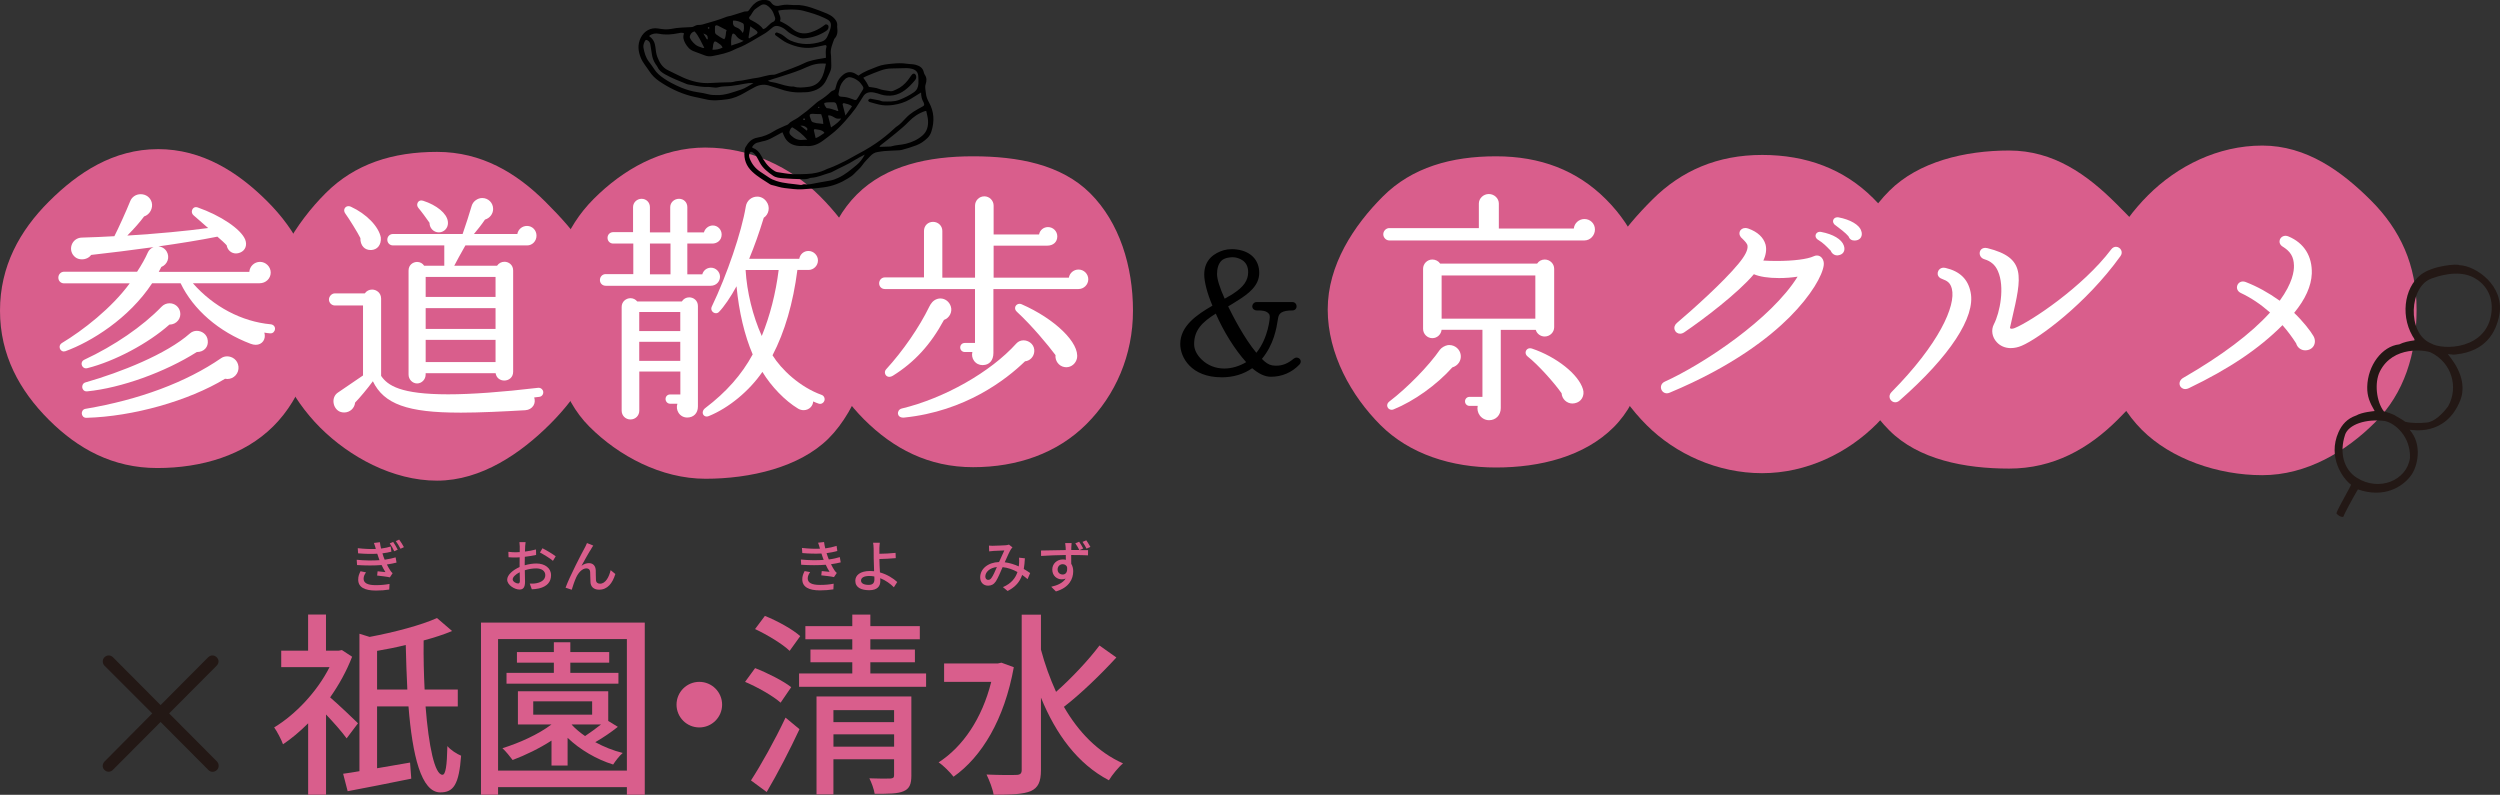 <?xml version="1.0" encoding="UTF-8"?>
<svg id="_レイヤー_2" data-name="レイヤー 2" xmlns="http://www.w3.org/2000/svg" viewBox="0 0 713.05 226.69">
  <rect x="0" y="0" width="713.05" height="226.69" fill="#333333" stroke="none"/>
  <defs>
    <style>
      .cls-1 {
        fill: #d95e8c;
      }

      .cls-1, .cls-2, .cls-3, .cls-4, .cls-5 {
        stroke-width: 0px;
      }

      .cls-2, .cls-4 {
        fill: #231815;
      }

      .cls-4 {
        fill-rule: evenodd;
      }

      .cls-5 {
        fill: #fff;
      }
    </style>
  </defs>
  <g id="_レイヤー_1-2" data-name="レイヤー 1">
    <g>
      <path class="cls-1" d="M45.03,42.53c12.68,0,22.88,6.58,31.19,14.88,8.31,8.31,13.85,18.51,13.85,31.19s-3.78,24.65-12.09,32.95c-8.31,8.31-20.45,11.94-33.13,11.94s-22.63-5.47-30.94-13.78C5.61,111.42,0,101.28,0,88.61s5.62-22.8,13.93-31.1c8.31-8.31,18.43-14.97,31.1-14.97Z"/>
      <path class="cls-1" d="M124.66,43.32c12.68,0,22.67,6,30.98,14.31s16.94,18.3,16.94,30.98-7.33,23.98-15.64,32.29c-8.31,8.31-19.61,16.19-32.29,16.19s-25.03-6.84-33.34-15.14c-8.31-8.31-14.83-20.66-14.83-33.34s8.12-25.25,16.43-33.55c8.31-8.31,19.07-11.74,31.75-11.74Z"/>
      <path class="cls-1" d="M201.25,42.09c12.68,0,24.33,5.58,32.63,13.88,8.31,8.31,15.96,19.96,15.96,32.63s-5.16,28.11-13.47,36.41c-8.31,8.31-22.45,11.54-35.13,11.54s-24.81-6.53-33.11-14.84c-8.31-8.31-10.98-20.44-10.98-33.11s3.9-23.58,12.21-31.89c8.31-8.31,19.21-14.63,31.89-14.63Z"/>
      <path class="cls-1" d="M426.66,44.58c12.68,0,23.11,3.97,31.41,12.28,8.31,8.31,12.68,18.74,12.68,31.41s-2.2,25.28-10.5,33.58c-8.31,8.31-20.91,11.49-33.58,11.49s-24.65-3.82-32.95-12.12c-8.31-8.31-15.03-20.28-15.03-32.95s7.43-23.94,15.74-32.24c8.31-8.31,19.57-11.45,32.24-11.45Z"/>
      <path class="cls-1" d="M502.58,44.19c12.68,0,23.41,4.05,31.72,12.36,8.31,8.31,14.48,19.05,14.48,31.72s-5.23,24.36-13.53,32.67c-8.31,8.31-20,14.02-32.67,14.02s-24.65-5.43-32.95-13.73c-8.31-8.31-15-20.28-15-32.95s8.32-23.02,16.63-31.33c8.31-8.31,18.65-12.76,31.33-12.76Z"/>
      <path class="cls-1" d="M621.31,88.63c0,12.68-8.94,22.72-17.25,31.02-8.31,8.31-18.35,14-31.02,14s-25.84-2.57-34.15-10.88c-8.31-8.31-14.16-21.47-14.16-34.15s5.82-25.88,14.13-34.18c8.31-8.31,21.51-11.51,34.18-11.51s22.23,6.85,30.54,15.15c8.31,8.31,17.73,17.87,17.73,30.54Z"/>
      <path class="cls-1" d="M645.23,41.52c12.68,0,22.75,7.39,31.06,15.7,8.31,8.31,12.97,18.38,12.97,31.06s-3.53,23.88-11.84,32.19-19.52,15.06-32.19,15.06-26.02-4.62-34.32-12.93c-8.31-8.31-13.19-21.65-13.19-34.32s6.63-24.27,14.94-32.58c8.31-8.31,19.9-14.18,32.58-14.18Z"/>
      <path class="cls-1" d="M277.53,44.58c12.68,0,25.15,2.27,33.45,10.58,8.31,8.31,12.17,20.78,12.17,33.45s-4.96,24.05-13.27,32.35c-8.31,8.31-19.68,12.29-32.35,12.29s-22.74-5.29-31.05-13.59c-8.31-8.31-13.32-18.37-13.32-31.05s2.92-24.83,11.23-33.14c8.31-8.31,20.46-10.89,33.14-10.89Z"/>
      <g>
        <path class="cls-5" d="M24.59,119.17c-.8,0-1.21-.62-1.26-1.2-.04-.58.28-1.25,1.09-1.37,15.34-2.59,28.71-7.59,38.67-14.45.49-.34,1.08-.51,1.69-.51,1.45,0,3.02.99,3.24,2.9.09.94-.2,1.83-.82,2.51-.61.67-1.46,1.05-2.35,1.05-.22,0-.44-.02-.66-.07-10.4,6.31-26.27,10.78-39.53,11.14,0,0-.07,0-.07,0ZM24.72,111.63c-.77,0-1.18-.55-1.26-1.1-.08-.56.18-1.26.94-1.47,10-2.86,23.07-8.03,29.77-13.96.55-.48,1.23-.74,1.97-.74,1.39,0,2.96.97,3.12,2.77.1.89-.14,1.69-.68,2.29-.56.63-1.42.98-2.36.98h-.08c-9.06,5.75-21.61,10.26-31.25,11.22-.05,0-.11,0-.16,0ZM24.55,105.07c-.6,0-1.12-.43-1.25-1.05-.13-.6.16-1.16.73-1.41,8.6-4.01,16.64-9.53,22.04-15.12.61-.64,1.42-.99,2.29-.99,1.48,0,2.72,1.01,3.01,2.44.19.87-.02,1.78-.58,2.48-.59.74-1.48,1.16-2.43,1.16h-.04c-6.03,5.37-15.64,10.48-23.42,12.43-.12.03-.24.05-.36.05ZM18.24,100.26c-.55,0-1.03-.38-1.19-.94-.16-.57.06-1.14.57-1.46,6.02-3.62,14.22-9.98,19.37-17.04h-18.72c-.93,0-1.63-.7-1.63-1.63s.71-1.69,1.63-1.69h20.83c1.33-2.04,2.3-3.77,3.05-5.46.31-.73.92-1.28,1.65-1.56-6.31.88-12.58,1.64-17.81,2.23-.55.78-1.54,1.26-2.63,1.26-.72,0-1.39-.21-1.89-.61-1.06-.83-1.47-2.18-1.05-3.45.42-1.26,1.54-2.1,2.87-2.14,2.58-.07,7.14-.26,9.33-.4,1.19-2.32,3.43-7.29,4.5-9.95.48-1.25,1.64-2.03,3.01-2.03,1.5,0,2.73.91,3.14,2.32.45,1.66-.56,3.52-2.18,4.03-1.14,1.56-2.75,3.39-4.78,5.45,8.62-.53,16.76-1.3,23.05-2.15-.71-.64-1.77-1.57-2.73-2.39-.55-.48-1.06-.92-1.45-1.26-.43-.37-.59-.96-.38-1.51.18-.5.6-.81,1.1-.81.14,0,.29.03.44.08,6.62,2.32,12.33,6.17,13.58,9.15.64,1.6.06,3.13-1.4,3.73-.4.17-.81.26-1.21.26-1.34,0-2.43-.95-2.66-2.32-.42-.51-1.82-1.77-2.65-2.47-5.02,1-10.9,1.94-16.81,2.78.99.08,1.85.61,2.35,1.46.47.8.56,1.71.26,2.56-.3.84-.95,1.51-1.79,1.84-.12.22-.23.44-.34.66-.13.26-.26.51-.4.75h25.84c.1-1.59,1.43-2.86,3.05-2.86s3.05,1.37,3.05,3.05-1.37,3.05-3.19,3.05h-19.01c5.87,6.69,13.94,10.95,22.22,11.71.76.08,1.28.68,1.2,1.38-.08.7-.6,1.2-1.24,1.2-.05,0-.09,0-.14,0-.71-.05-1.03-.11-1.56-.2l-.1-.02c.26.89.15,1.76-.31,2.43-.46.67-1.24,1.06-2.14,1.06-.46,0-.95-.1-1.45-.29-9.07-3.42-16.34-9.71-19.98-17.26h-8.13c-6.63,10.08-17.45,16.73-24.72,19.37-.15.05-.29.07-.44.07Z"/>
        <path class="cls-5" d="M131.1,117.69c-14.83,0-21.6-2.43-24.75-8.95-1.51,2.06-3.81,4.81-5.07,6.09-.15,1.61-1.48,2.82-3.13,2.82-.39,0-.77-.07-1.14-.2-1.01-.4-1.75-1.43-1.88-2.64-.13-1.16.33-2.21,1.22-2.82l7.19-4.9v-19.96h-8.03c-.92,0-1.69-.78-1.69-1.69s.79-1.76,1.69-1.76h8.53c.49-.69,1.24-1.09,2.08-1.09,1.27,0,2.58.96,2.58,2.58v22.04c1.87,2.74,5.51,5.26,19.12,5.26,6.63,0,15.27-.63,25.67-1.86.05,0,.11,0,.16,0,.67,0,1.21.48,1.29,1.14.04.35-.05.69-.26.96-.21.27-.52.45-.87.48l-1.45.17c.27.81.2,1.65-.22,2.33-.47.76-1.3,1.24-2.29,1.31-6.03.35-12.98.7-18.75.7ZM118.97,109.37c-1.32,0-2.44-1.15-2.44-2.51v-29.71c0-1.58,1.26-2.44,2.44-2.44.83,0,1.55.39,2.01,1.08h5.74v-5.79h-14.62c-.93,0-1.63-.7-1.63-1.63s.7-1.63,1.63-1.63h19.85c1-2.94,1.83-5.44,2.6-8.08.36-1.22,1.67-2.18,2.98-2.18,1.75,0,3.12,1.37,3.12,3.12,0,1.4-.95,2.63-2.32,3.03-.94,1.4-2.2,2.98-3.16,4.12h12.38c.23-1.33,1.38-2.31,2.76-2.31,1.52,0,2.71,1.22,2.71,2.78s-1.21,2.78-2.65,2.78h-17.63c-1.2,2.07-2.65,4.78-3.18,5.79h12.21c.49-.72,1.25-1.13,2.11-1.13,1.2,0,2.48.87,2.48,2.48v28.9c0,1.64-1.27,2.5-2.53,2.5-1.09,0-2.25-.65-2.47-2.09h-19.96v.41c0,1.36-1.12,2.51-2.44,2.51ZM141.34,103.27v-6.33h-19.93v6.33h19.93ZM141.34,93.82v-5.93h-19.93v5.93h19.93ZM141.34,84.7v-5.72h-19.93v5.72h19.93ZM105.68,71.31c-.8,0-1.5-.28-2.01-.81-.6-.62-.92-1.57-.88-2.6-.76-1.54-3.19-5.47-4.31-7.01-.34-.46-.41-1-.18-1.44.21-.4.61-.65,1.09-.65.22,0,.46.05.69.16,4.43,2.03,7.94,5.64,8.54,8.78.09,1.06-.17,1.98-.72,2.63-.48.56-1.16.88-1.97.94-.09,0-.17,0-.25,0ZM125.16,66.28c-.72,0-1.4-.29-1.9-.82-.5-.52-.76-1.2-.75-1.91-.81-1.18-2.38-3.32-3.15-4.21-.37-.41-.48-.99-.26-1.47.19-.44.59-.7,1.07-.7.16,0,.33.03.49.08,3.93,1.26,6.77,3.63,7.07,5.87.23,1.43-.58,2.72-1.91,3.07-.22.06-.44.08-.66.08Z"/>
        <path class="cls-5" d="M179.82,119.64c-1.41,0-2.51-1.1-2.51-2.51v-29.58c0-1.56,1.28-2.5,2.52-2.5.76,0,1.45.34,1.93.94h12.71c.47-.75,1.23-1.18,2.11-1.18,1.2,0,2.48.87,2.48,2.47v28.69c0,1.87-1.23,3.12-3.05,3.12-1.02,0-1.92-.49-2.47-1.34-.5-.78-.62-1.73-.33-2.6h-2.09c-.71,0-1.29-.61-1.29-1.35s.56-1.29,1.29-1.29h2.93v-6.54h-11.71v11.16c0,1.41-1.1,2.51-2.51,2.51ZM194.03,102.93v-5.45h-11.71v5.45h11.71ZM194.03,94.43v-5.45h-11.71v5.45h11.71ZM201.58,118.81c-.51,0-.95-.3-1.1-.76-.15-.45-.04-1.12.7-1.68,5.96-4.52,10.38-9.52,13.5-15.29-2.32-5.41-3.91-12.12-4.61-19.43-1.61,2.99-3.63,5.95-5.03,7.34-.23.23-.52.35-.84.35-.45,0-.89-.25-1.14-.65-.23-.37-.25-.82-.05-1.23,4.35-9.04,8.52-21.33,9.71-28.57.25-1.63,1.62-2.81,3.25-2.81,1.04,0,1.96.49,2.61,1.37.56.73.79,1.67.62,2.57-.15.87-.64,1.61-1.36,2.09-1.36,4.44-2.58,7.86-4.16,11.71h14.29c.22-1.31,1.29-2.24,2.62-2.24,1.47,0,2.71,1.24,2.71,2.71s-1.22,2.71-2.71,2.71h-3.16c-1.21,9.44-3.59,17.63-7.09,24.34,2.5,4.03,7.78,9.07,14.05,11.31.64.24.98,1.03.73,1.68-.19.51-.69.87-1.21.87-.14,0-.27-.02-.4-.07-.53-.17-1.06-.4-1.57-.63-.05.64-.3,1.22-.73,1.66-.51.53-1.24.83-2,.83-.54,0-1.09-.15-1.58-.44-3.7-2.22-7.66-6.31-10.18-10.48-3.77,5.48-9.6,10.29-15.28,12.6-.21.09-.41.13-.61.13ZM212.66,77.01c.37,6.28,2.04,13.09,4.61,18.82,2.35-5.78,3.97-12.1,4.82-18.82h-9.42ZM172.74,81.5c-.93,0-1.63-.7-1.63-1.63s.71-1.69,1.63-1.69h7.89v-8.71h-5.72c-.93,0-1.63-.7-1.63-1.63s.7-1.63,1.63-1.63h5.65v-7.14c0-1.31,1.1-2.37,2.44-2.37s2.37,1.04,2.37,2.37v7.21h5.79v-7.21c0-1.31,1.13-2.37,2.51-2.37s2.37,1.04,2.37,2.37v7.21h4.74c.29-1.12,1.37-1.97,2.54-1.97,1.38,0,2.51,1.16,2.51,2.58,0,1.69-1.33,2.58-2.65,2.58h-7.14v8.78h4.27c.29-1.11,1.3-1.9,2.47-1.9,1.4,0,2.58,1.18,2.58,2.58,0,1.25-.95,2.58-2.71,2.58h-29.92ZM191.24,78.25v-8.78h-5.86v8.78h5.86Z"/>
        <path class="cls-5" d="M257.61,119.11c-1,0-1.43-.59-1.5-1.1-.07-.56.27-1.27,1.04-1.48,12.23-2.94,25.38-10.4,32.74-18.57.53-.58,1.26-.89,2.05-.89.87,0,1.74.39,2.33,1.03.55.61.81,1.41.72,2.26-.14,1.44-1.27,2.58-2.63,2.69-5.42,5.25-17.06,14.27-34.47,16.05-.1.01-.2.02-.29.02ZM253.65,107.49c-.52,0-.95-.28-1.15-.75-.21-.47-.12-1.01.21-1.37,4.83-5.27,9.45-11.97,12.34-17.9.41-.82,1.04-1.82,2.29-2.21.29-.09.58-.13.88-.13,1.36,0,2.56.93,2.98,2.3.49,1.55-.4,3.28-1.96,3.82-3.77,7.01-8.4,12.07-14.58,15.92-.35.21-.69.32-1.01.32ZM304.15,104.75c-.21,0-.42-.02-.62-.07-1.55-.28-2.65-1.8-2.48-3.4-2.13-2.86-6.78-8.45-11.01-12.35-.47-.41-.64-.96-.45-1.47.18-.48.66-.81,1.2-.81.19,0,.37.04.55.11,9.58,4.18,16.68,11.11,15.83,15.45-.32,1.47-1.59,2.53-3.02,2.53ZM280.25,104.14c-.98,0-1.87-.45-2.43-1.23-.53-.73-.7-1.63-.48-2.51h-2.18c-.72,0-1.29-.57-1.29-1.29s.56-1.29,1.29-1.29h2.93v-15.38h-25.71c-.93,0-1.63-.7-1.63-1.63s.71-1.69,1.63-1.69h11.16v-13.26c0-1.47,1.11-2.58,2.58-2.58s2.65,1.13,2.65,2.58v13.33h9.33v-20.54c0-1.46,1.19-2.65,2.65-2.65s2.65,1.19,2.65,2.65v8.23h12.96c.22-1.23,1.27-2.11,2.55-2.11,1.46,0,2.65,1.19,2.65,2.65,0,1.61-1.15,2.65-2.92,2.65h-15.24v9.12h21.46c.23-1.33,1.38-2.31,2.76-2.31,1.53,0,2.78,1.25,2.78,2.78s-1.27,2.78-2.78,2.78h-24.28v18.23c0,2.14-1.17,3.46-3.05,3.46Z"/>
        <path class="cls-3" d="M348.4,107.61c-8.64,0-11.77-5.67-11.77-9.48,0-5.16,4.71-8.36,9.18-10.95-1.47-3.45-2.34-6.76-2.34-8.89,0-4.34,3.02-6.16,5.55-6.92.7-.2,1.51-.31,2.36-.31.48,0,.96.03,1.39.1,4,.52,6.39,3.02,6.39,6.67s-3.06,5.99-6.37,8.02c-.93.6-1.68,1.07-2.5,1.54,1.33,2.74,4.59,9.08,8.05,13.23,3.48-4.31,3.83-10.04,3.83-10.09,0-.54-.09-.88-.3-1.08-.72-.84-1.92-.91-3.1-.91h-.33c-.69,0-1.21-.45-1.27-1.1,0-.71.56-1.29,1.22-1.29h10.25c.65,0,1.17.54,1.17,1.22s-.5,1.17-1.17,1.17c-3.09,0-3.87.85-4.09,2.13l-.07.42c-.4,2.51-1.14,7.16-4.56,11.27,1.02,1.07,2,1.7,2.93,1.85.41.06.8.09,1.18.09,1.75,0,3.31-.63,4.93-1.98.25-.21.55-.33.86-.33.47,0,.91.27,1.09.68.19.42.08.9-.29,1.31-2.18,2.28-5,3.48-8.15,3.48-1.65,0-3.43-.82-5.32-2.44-2.45,1.72-5.4,2.6-8.76,2.6ZM346.78,89.44c-3.82,2.38-6.19,4.68-6.19,8.69,0,1.55.73,3.05,2.18,4.45,1.72,1.65,3.94,2.53,6.41,2.53h0c2.09,0,4.3-.64,6.25-1.82-3.18-3.51-6.47-8.77-8.66-13.84ZM351.55,73.37c-.51,0-2.25.07-3.21,1.03-.81.85-1.22,2.13-1.22,3.79,0,1.4.79,3.94,2.18,7,.34-.21.7-.41,1.04-.6.48-.26.93-.51,1.36-.81,3.01-1.95,4.3-3.79,4.3-6.16,0-3.39-2.76-3.99-3.67-4.19-.18-.04-.47-.07-.79-.07Z"/>
        <path class="cls-5" d="M424.72,119.85c-1.05,0-2.02-.5-2.66-1.36-.58-.79-.79-1.79-.59-2.72h-2.33c-.72,0-1.29-.57-1.29-1.29s.56-1.29,1.29-1.29h3.68v-19.12h-11.65c-.16,1.35-1.28,2.38-2.63,2.38-1.46,0-2.65-1.19-2.65-2.65v-17.13c0-1.46,1.19-2.65,2.65-2.65.89,0,1.75.45,2.22,1.16h27.66c.48-.73,1.27-1.16,2.15-1.16,1.5,0,2.71,1.19,2.71,2.65v16.66c0,1.46-1.22,2.65-2.71,2.65-1.19,0-2.25-.81-2.54-1.9h-9.98v22.31c0,2.01-1.4,3.46-3.33,3.46ZM437.91,90.89v-12.32h-26.73v12.32h26.73ZM396.92,116.88c-.55,0-1.04-.34-1.21-.86-.18-.54.02-1.1.54-1.49,5.18-3.95,11.25-10.17,14.44-14.78.49-.63,1.39-1.15,2.24-1.31.15-.02.29-.03.42-.03,1.67,0,3.08,1.23,3.28,2.85.21,1.59-.8,3.07-2.4,3.53-4.47,5-10.89,9.59-16.76,11.98-.18.07-.36.11-.54.11ZM448.49,115.09c-1.63,0-3-1.31-3.09-2.92-2.14-3.05-6.73-8.18-9.72-10.52-.49-.39-.67-.96-.48-1.5.18-.51.65-.83,1.2-.83.16,0,.32.03.49.08,7.06,2.37,13.34,7.37,14.61,11.62.27.88.17,1.82-.27,2.57-.43.74-1.14,1.23-2.05,1.42-.22.05-.45.08-.68.08ZM396.23,68.58c-.9,0-1.69-.82-1.69-1.76s.79-1.76,1.69-1.76h25.57v-7.01c0-1.47,1.3-2.71,2.85-2.71s2.85,1.24,2.85,2.71v7.14h21.38c.16-1.54,1.46-2.72,3.04-2.72,1.67,0,2.99,1.31,2.99,2.99s-1.34,3.12-2.99,3.12h-55.69Z"/>
        <path class="cls-5" d="M475.41,112.18c-.79,0-1.46-.56-1.64-1.35-.18-.82.23-1.59,1.04-1.97,10.92-4.94,30.37-17.81,37.9-29.95-1.63.26-3.5.4-5.3.4-3.01,0-5.55-.39-7.17-1.1-4.44,5.29-14.29,12.8-19.87,16.58-.39.26-.78.39-1.17.39-.7,0-1.31-.42-1.54-1.08-.26-.71-.01-1.45.64-2,4.48-3.79,13.21-11.61,17.52-16.84,1.91-2.29,2.76-3.98,2.61-5.15-.06-.62-.74-1.29-1.28-1.84l-.16-.16c-.71-.54-1.02-1.32-.79-2.02.22-.65.85-1.06,1.6-1.06.29,0,.59.06.89.17,2.61.94,4.3,2.51,4.88,4.55.35,1.39.13,2.93-.63,4.57,1.18.07,2.48.11,3.77.11,4.82,0,8.78-.5,10.59-1.34.31-.15.62-.22.92-.22.52,0,1,.22,1.36.63.47.53.69,1.32.59,2.11-.35,2.89-3.51,8.6-9.78,14.87-5.69,5.69-16.25,14.05-34.2,21.53-.27.11-.53.17-.79.17ZM523.98,72.84c-.79,0-1.55-.56-1.81-1.33-.08-.05-.22-.2-.37-.36-.77-.8-1.82-1.9-3.21-2.73-.71-.41-.85-1.01-.73-1.44.14-.52.63-.87,1.22-.87.11,0,.23.01.34.04,3.43.65,5.85,2.09,6.47,3.87.26.7.24,1.37-.06,1.88-.28.48-.79.79-1.46.9-.11.03-.25.05-.38.05ZM528.95,68.61c-.85,0-1.43-.41-1.75-1.24-.78-.94-2.64-2.35-3.67-3.11-.68-.44-.79-1.05-.67-1.47.15-.5.62-.82,1.21-.82.09,0,.19,0,.29.02,3.37.62,5.98,2.15,6.48,3.81.27.64.25,1.33-.04,1.86-.27.49-.77.81-1.41.91-.16.02-.3.03-.44.03Z"/>
        <path class="cls-5" d="M540.56,114.75c-.64,0-1.25-.42-1.51-1.03-.27-.64-.1-1.35.44-1.89,13.56-13.69,18.42-24.66,17.22-29.46-.44-1.7-1.21-2.23-2.87-2.85-1.02-.36-1.27-1.19-1.16-1.79.12-.66.7-1.38,1.7-1.38.17,0,.35.02.53.07,4.08.95,6.42,3.22,7.15,6.95,1.46,7.02-5.92,18.27-20.26,30.85-.38.34-.8.52-1.24.52ZM573.54,99.29c-1.59,0-3.01-.59-4-1.67-1.36-1.43-1.7-3.49-.85-5.12,1.75-3.36,3.16-10.7,1.15-15.19-.72-1.69-2-2.82-3.82-3.36-1.08-.31-1.46-1.22-1.36-1.95.11-.79.74-1.3,1.6-1.3.19,0,.4.03.61.08,11.01,2.77,9.82,7.92,6.95,20.36l-.54,2.38c.06.14.22.25.5.25s.62-.11.87-.21c4.54-1.83,19.39-11.68,27.52-22.44.35-.47.83-.73,1.34-.73.61,0,1.2.37,1.48.93.28.56.21,1.19-.19,1.73-9.87,13.73-23.43,23.57-28.16,25.56-1.05.45-2.09.67-3.09.67Z"/>
        <path class="cls-5" d="M623.27,110.97c-.75,0-1.38-.47-1.57-1.17-.2-.77.19-1.56.99-2.02,11.01-6.36,19.35-12.63,24.77-18.65-2.72-2.39-5.44-4.2-8.3-5.55-.84-.38-1.27-1.14-1.1-1.95.17-.79.85-1.35,1.66-1.35.24,0,.5.05.75.14,3.37,1.31,6.47,3.02,9.75,5.35,3.66-5.03,4.12-8.45,4.06-10.05-.06-2.46-.98-4-3.17-5.35-.89-.53-1.05-1.32-.89-1.89.2-.73.88-1.23,1.66-1.23.28,0,.56.06.85.19,4.43,1.86,6.79,5.62,6.64,10.59-.14,3.54-1.83,7.31-5.03,11.2,2.46,2.35,4.65,5.13,5.48,6.58.54.91.58,1.95.11,2.8-.47.83-1.37,1.31-2.45,1.31-1.2,0-2.26-.82-2.57-1.98-1.09-1.72-2.47-3.58-3.9-5.2-6.68,6.71-15.17,12.43-26.7,17.97-.35.17-.7.26-1.04.26Z"/>
      </g>
    </g>
    <g>
      <g>
        <path class="cls-2" d="M48.24,203.48l13.63,13.69c.64.7.7,1.74,0,2.44-.7.7-1.8.7-2.44,0l-13.63-13.69-13.63,13.69c-.64.64-1.68.7-2.38,0-.7-.7-.64-1.68,0-2.38l13.63-13.75-13.63-13.63c-.64-.64-.64-1.74,0-2.38.7-.7,1.74-.7,2.44,0l13.57,13.63,13.57-13.63c.7-.7,1.74-.7,2.44,0,.75.75.64,1.74,0,2.38l-13.57,13.63Z"/>
        <path class="cls-1" d="M98.87,210.61c-1.23-1.74-3.7-4.54-5.88-6.83v22.9h-5.1v-20.38c-2.35,2.35-4.76,4.37-7.17,5.99-.45-1.34-1.79-3.81-2.52-4.82,6.05-3.64,12.26-10.19,15.79-17.19h-13.78v-4.7h7.67v-10.3h5.1v10.3h3.64l.9-.17,2.91,1.9c-1.57,4.09-3.75,8.01-6.27,11.59,2.46,2.13,6.78,6.22,7.95,7.39l-3.25,4.31ZM121.38,201.49c.9,11.48,2.63,19.49,4.82,19.49.9,0,1.29-2.58,1.4-8.18,1.01,1.18,2.69,2.24,3.92,2.74-.62,8.29-2.18,10.47-5.94,10.47-5.43,0-7.95-10.47-9.07-24.53h-8.96v17.64l9.41-1.62.34,4.59c-6.33,1.29-13.05,2.63-18.14,3.58l-1.29-4.98c1.4-.17,2.97-.45,4.65-.73v-39.2l2.91.9c7.11-1.34,14.73-3.36,19.21-5.38l4.31,3.7c-2.41,1.01-5.15,1.9-8.12,2.69-.06,4.93.06,9.63.28,14h9.46v4.82h-9.18ZM116.18,196.67c-.22-4.09-.34-8.34-.45-12.71-2.69.67-5.49,1.23-8.18,1.68v11.03h8.62Z"/>
        <path class="cls-1" d="M183.9,177.57v49.11h-5.1v-2.18h-36.74v2.18h-4.87v-49.11h46.7ZM178.8,219.8v-37.52h-36.74v37.52h36.74ZM176.22,207.31c-2.02,1.62-4.37,3.19-6.44,4.37,2.46,1.34,5.15,2.41,7.84,3.08-.9.73-2.13,2.35-2.74,3.3-4.7-1.46-9.52-4.26-12.99-7.62v7.9h-4.59v-7.11c-3.47,2.24-7.39,4.14-11.09,5.54-.62-.84-2.02-2.58-2.91-3.36,4.98-1.57,10.19-3.92,14-6.78h-9.58v-9.46h25.76v8.46l2.74,1.68ZM176.39,194.99h-31.92v-3.08h13.5v-2.91h-10.53v-3.02h10.53v-2.8h4.7v2.8h11.09v3.02h-11.09v2.91h13.72v3.08ZM152.09,203.84h16.8v-3.81h-16.8v3.81ZM163.06,206.69c1.01,1.12,2.35,2.24,3.81,3.25,1.51-1.01,3.14-2.18,4.54-3.3h-8.34v.06Z"/>
        <path class="cls-1" d="M205.96,200.98c0,3.58-2.91,6.5-6.5,6.5s-6.5-2.91-6.5-6.5,2.91-6.5,6.5-6.5,6.5,2.91,6.5,6.5Z"/>
        <path class="cls-1" d="M222.65,200.42c-2.13-1.9-6.55-4.42-10.14-5.94l2.86-3.92c3.47,1.34,8.01,3.64,10.3,5.43l-3.02,4.42ZM214.19,222.6c2.8-4.31,6.83-11.48,9.86-17.92l3.98,3.3c-2.74,5.88-6.22,12.6-9.35,17.92l-4.48-3.3ZM225.22,185.64c-2.02-1.96-6.38-4.59-9.86-6.22l2.8-3.75c3.53,1.4,7.9,3.81,10.08,5.77l-3.02,4.2ZM264.14,192.08v3.81h-36.23v-3.81h15.18v-3.19h-11.93v-3.64h11.93v-2.91h-13.38v-3.75h13.38v-3.3h5.15v3.3h14.11v3.75h-14.11v2.91h12.71v3.64h-12.71v3.19h15.9ZM259.94,221.2c0,2.41-.5,3.75-2.24,4.48-1.68.73-4.31.73-8.23.73-.17-1.23-.9-3.25-1.51-4.42,2.63.11,5.32.11,5.99.06.78-.06,1.06-.22,1.06-.95v-4.54h-17.3v10.02h-4.82v-27.94h27.05v22.57ZM237.71,202.55v3.42h17.3v-3.42h-17.3ZM255.02,212.97v-3.53h-17.3v3.53h17.3Z"/>
        <path class="cls-1" d="M289.16,190.29c-2.69,14.9-9.13,25.59-17.19,31.25-.9-1.18-2.97-3.3-4.26-4.09,6.94-4.48,12.38-12.49,15.01-22.96h-13.44v-5.26h15.34l1.01-.22,3.53,1.29ZM318.4,187.54c-4.42,4.82-10.25,10.47-14.95,14.06,4.14,7.17,9.69,12.94,16.86,16.13-1.29,1.06-3.08,3.25-4.03,4.82-8.96-4.7-15.12-13.16-19.38-23.58v20.66c0,3.42-.84,5.04-2.86,5.99-2.13.9-5.49,1.06-10.64,1.06-.22-1.57-1.23-4.14-2.02-5.77,3.81.17,7.39.17,8.46.11,1.12,0,1.57-.39,1.57-1.4v-44.3h5.49v9.97c1.12,4.2,2.58,8.23,4.31,12.04,4.31-3.81,9.24-9.02,12.38-13.22l4.82,3.42Z"/>
      </g>
      <g>
        <path class="cls-1" d="M106.64,154.86l1.71-.21c.08.59.19,1.22.34,1.81,1.09-.14,2.02-.35,2.74-.58l.21,1.46c-.69.18-1.55.37-2.56.48.1.34.21.66.3.96.1.27.21.56.34.86,1.3-.18,2.35-.45,3.12-.67l.26,1.49c-.75.19-1.7.4-2.75.54.3.62.64,1.22.99,1.74.19.27.38.51.64.75l-.78,1.18c-.9-.21-2.5-.38-3.63-.51l.13-1.22c.77.08,1.75.18,2.23.24-.42-.67-.77-1.34-1.09-2.02-1.95.16-4.56.16-7,0l-.1-1.5c2.4.24,4.71.24,6.5.11-.08-.24-.18-.48-.26-.72-.14-.42-.27-.78-.38-1.12-1.54.1-3.44.06-5.46-.11l-.1-1.47c1.92.22,3.67.29,5.15.22,0-.05-.02-.1-.03-.14-.14-.53-.32-1.06-.51-1.58ZM103.7,165.04c0,1.26,1.15,1.86,3.49,1.86,1.5,0,2.75-.13,3.91-.35l-.08,1.6c-1.12.19-2.46.29-3.81.29-3.15,0-5.03-.93-5.04-3.09-.02-.96.29-1.68.66-2.42l1.57.32c-.38.54-.69,1.09-.69,1.79ZM113.43,156.78l-.99.45c-.38-.82-.78-1.55-1.28-2.24l.98-.42c.38.54.96,1.52,1.3,2.21ZM115.21,156.06l-.98.46c-.42-.8-.83-1.5-1.34-2.19l.96-.43c.4.53,1.01,1.49,1.36,2.16Z"/>
        <path class="cls-1" d="M149.79,155.85c-.02.38-.03.9-.06,1.47,1.12-.13,2.27-.35,3.15-.61l.03,1.57c-.93.21-2.11.4-3.22.53-.02.64-.03,1.28-.03,1.86v.56c1.17-.34,2.35-.51,3.33-.51,2.38,0,4.18,1.28,4.18,3.33,0,1.9-1.1,3.23-3.46,3.79-.72.16-1.44.21-2.03.24l-.58-1.63c.64.02,1.33.02,1.92-.11,1.34-.26,2.51-.96,2.51-2.3,0-1.23-1.1-1.92-2.56-1.92-1.12,0-2.22.19-3.28.53.02,1.33.06,2.67.06,3.31,0,1.7-.62,2.19-1.57,2.19-1.39,0-3.52-1.28-3.52-2.82,0-1.36,1.65-2.78,3.54-3.6v-.99c0-.56,0-1.17.02-1.78-.4.03-.75.05-1.06.05-.98,0-1.58-.03-2.11-.08l-.05-1.54c.91.11,1.54.13,2.13.13.34,0,.7-.02,1.1-.05,0-.72.02-1.3.02-1.58,0-.34-.05-.98-.1-1.26h1.76c-.05.3-.1.85-.13,1.23ZM147.74,166.43c.32,0,.54-.21.54-.74s-.03-1.44-.05-2.48c-1.17.58-2,1.39-2,2.03s.96,1.18,1.5,1.18ZM158.49,158.68l-.78,1.28c-.77-.7-2.69-1.84-3.7-2.37l.71-1.22c1.18.59,2.98,1.68,3.78,2.3Z"/>
        <path class="cls-1" d="M168.72,156.4c-.74,1.12-2.06,3.51-2.87,4.99.69-.53,1.44-.77,2.13-.77,1.14,0,1.87.72,1.94,2.02.03.83,0,2.08.06,2.82.05.74.56,1.02,1.17,1.02,1.62,0,2.59-2.02,3.02-3.86l1.34,1.1c-.83,2.66-2.24,4.47-4.63,4.47-1.74,0-2.42-1.07-2.46-2.11-.06-.91-.05-2.18-.1-2.96-.03-.62-.4-1.01-1.06-1.01-1.2,0-2.27,1.22-2.88,2.5-.45.94-1.09,2.79-1.31,3.6l-1.76-.59c1.18-3.23,4.59-9.78,5.44-11.32.21-.4.45-.85.67-1.41l1.79.72c-.14.21-.32.5-.51.78Z"/>
        <path class="cls-1" d="M233.33,154.79l1.71-.19c.06.59.19,1.2.34,1.81,1.12-.14,2.21-.38,3.23-.72l.21,1.46c-.9.26-1.98.48-3.07.62.11.34.21.66.32.94.1.27.21.56.32.86,1.31-.16,2.37-.43,3.14-.67l.26,1.5c-.77.19-1.71.38-2.77.53.3.62.64,1.22.99,1.74.19.29.4.51.66.75l-.8,1.18c-.9-.21-2.5-.38-3.62-.5l.13-1.22c.77.08,1.73.18,2.23.22-.42-.66-.78-1.34-1.09-2.02-1.95.16-4.56.16-7.01,0l-.08-1.49c2.4.24,4.69.24,6.5.1-.1-.24-.19-.48-.27-.7-.14-.42-.26-.78-.37-1.12-1.54.08-3.46.06-5.46-.13l-.1-1.46c1.9.21,3.65.29,5.15.21-.02-.05-.03-.1-.05-.14-.14-.51-.3-1.06-.5-1.58ZM230.38,164.97c0,1.26,1.15,1.86,3.49,1.86,1.5,0,2.75-.11,3.91-.35l-.08,1.62c-1.12.18-2.46.29-3.81.29-3.17,0-5.03-.94-5.06-3.11-.02-.96.3-1.68.67-2.4l1.57.3c-.38.54-.69,1.1-.69,1.79Z"/>
        <path class="cls-1" d="M250.82,156.54c-.02.4,0,.9,0,1.41,1.28-.02,3.23-.1,4.61-.26l.06,1.5c-1.39.14-3.38.22-4.67.26,0,1.02.1,2.5.16,3.81,2.05.58,3.81,1.7,4.93,2.74l-.96,1.5c-.98-.98-2.34-1.98-3.89-2.59.02.32.02.61.02.85,0,1.36-.77,2.58-3.14,2.58-2.24,0-3.99-.72-3.99-2.69,0-1.55,1.34-2.79,4.18-2.79.4,0,.8.03,1.18.06-.05-1.26-.11-2.69-.11-3.6s-.02-2.1-.02-2.79c-.02-.67-.06-1.38-.16-1.73h1.92c-.06.4-.11,1.18-.13,1.73ZM247.8,166.82c1.1,0,1.6-.51,1.6-1.6,0-.21,0-.48-.02-.8-.48-.1-.96-.14-1.46-.14-1.49,0-2.34.5-2.34,1.31s.85,1.23,2.21,1.23Z"/>
        <path class="cls-1" d="M283.33,155.66c.87,0,2.8-.1,3.51-.14.34-.03.69-.1.93-.19l1.01.8c-.19.19-.35.38-.48.59-.43.7-1.09,2.21-1.73,3.65,1.46.19,2.82.64,4,1.18.05-.32.08-.62.1-.91.03-.54.03-1.12-.02-1.58l1.67.18c-.06,1.1-.16,2.13-.32,3.04.72.42,1.33.82,1.82,1.17l-.74,1.73c-.46-.4-.98-.8-1.54-1.2-.67,1.97-1.91,3.44-4.15,4.58l-1.34-1.1c2.48-1.06,3.62-2.69,4.15-4.31-1.25-.69-2.69-1.23-4.24-1.39-.59,1.39-1.33,3.14-1.92,4.05-.61.88-1.28,1.23-2.23,1.23-1.28,0-2.24-.9-2.24-2.37,0-2.42,2.21-4.26,5.38-4.37.53-1.17,1.07-2.42,1.5-3.3-.64.02-2.35.1-3.07.13-.34.02-.85.06-1.25.13l-.06-1.65c.42.05.93.06,1.26.06ZM281.88,165.39c.34,0,.59-.14.9-.54.51-.69,1.04-1.95,1.55-3.12-2.1.22-3.3,1.5-3.3,2.71,0,.64.4.96.85.96Z"/>
        <path class="cls-1" d="M308.95,156.44l-1.04.46c1.04,0,1.97-.02,2.43,0l-.02,1.5c-.96-.05-2.48-.1-4.8-.1.02.86.02,1.79.02,2.51.37.58.56,1.31.56,2.13,0,2.15-1.12,4.64-4.93,5.75l-1.34-1.33c1.87-.42,3.35-1.14,4.11-2.34-.32.14-.7.22-1.12.22-1.31,0-2.69-.96-2.69-2.8,0-1.68,1.36-2.87,2.99-2.87.32,0,.61.03.88.11,0-.43,0-.91-.02-1.38-2.43.03-5.04.14-7.04.27l-.03-1.55c1.81-.02,4.77-.1,7.06-.13,0-.35-.02-.62-.03-.82-.03-.53-.1-1.02-.13-1.18h1.83c-.03.22-.08.94-.08,1.17-.02.21-.02.48-.02.82h2.3c-.34-.64-.72-1.34-1.14-1.92l1.09-.45c.38.54.85,1.33,1.15,1.9ZM303.09,163.87c.85,0,1.46-.66,1.25-2.18-.26-.53-.7-.77-1.25-.77-.74,0-1.44.56-1.44,1.52,0,.88.67,1.42,1.44,1.42ZM311,156l-1.1.48c-.34-.66-.74-1.36-1.15-1.92l1.09-.45c.37.56.85,1.3,1.17,1.89Z"/>
      </g>
    </g>
    <g>
      <path class="cls-3" d="M244.87,21.57c1.65-1.27,3.55-1.83,5.37-2.58,1.36-.56,2.82-.68,4.25-.83,1.37-.14,2.77-.2,4.17.02.85.14,1.72.07,2.58.32,1.07.32,1.91.82,2.21,1.98.07.28.14.58.3.81.63.9.58,1.8.25,2.8-.27.82.03,1.7.09,2.54.07.93.43,1.77.89,2.6,1.46,2.63,1.58,5.4.68,8.25-.23.74-.6,1.38-1.16,1.91-.93.89-1.94,1.61-3.18,2.07-1.36.51-2.73.94-4.13,1.3-.33.09-.69.1-1.03.12-1.33.07-2.67.11-4,.21-.63.05-1.25.19-1.88.28-.85.12-1.52.56-2.08,1.18-.75.81-1.58,1.57-2.19,2.48-.66.98-1.59,1.67-2.37,2.52-.5.54-1.17.96-1.81,1.35-2.09,1.3-4.3,2.17-6.78,2.52-2.07.29-4.15.43-6.23.57-1.7.11-3.35-.18-5.02-.35-1.27-.13-2.46-.61-3.7-.88-.17-.04-.33-.11-.48-.2-1.74-1.14-3.57-2.16-5.1-3.62-1.68-1.6-2.4-3.51-2.17-5.8.04-.4.1-.83.29-1.17.77-1.34,1.72-2.44,3.4-2.72,1.66-.28,3.22-.9,4.66-1.82.97-.62,2.07-1.03,3.12-1.53.36-.18.83-.26,1.08-.54.75-.87,1.85-1.18,2.73-1.82.84-.62,1.68-1.24,2.5-1.88.68-.54,1.32-1.13,1.99-1.69.49-.41.95-.88,1.49-1.2,1.25-.75,2.4-1.64,3.44-2.65.38-.37,1.06-.26,1.22-.88.12-.45.25-.89.38-1.34.31-1.04.97-1.85,1.78-2.53,1.02-.86,2.18-1.05,3.4-.42.31.16.6.36,1.04.63ZM255.68,36.15c1.04-.67,1.86-1.58,2.68-2.47.64-.69,1.36-1.27,2.13-1.78.87-.57,1.8-1.05,2.71-1.56.39-.22.48-.43.33-.85-.04-.11-.06-.23-.12-.33-.5-.81-.69-1.71-.7-2.78-1.13.7-2.1,1.33-3.1,1.92-1.52.89-3.19,1.4-4.91,1.64-1.03.14-2.1.18-3.12.04-1.2-.16-2.36-.57-3.53-.88-.1-.03-.19-.13-.29-.19-.18-.12-.15-.47.06-.58.15-.08.33-.21.47-.18.85.14,1.7.31,2.55.49.34.07.66.29,1,.29,1.56.03,3.14.14,4.65-.44,1.46-.57,2.85-1.26,4.15-2.16.92-.64,1.25-1.49,1.31-2.51.04-.69,0-1.39-.04-2.09-.07-1.1-.65-1.79-1.75-2.08-.5-.13-1.02-.22-1.53-.22-1.45,0-2.9.1-4.36.1-1.06,0-2.09.23-3.07.57-1.37.47-2.7,1.05-4.04,1.6-.3.12-.59.3-.94.48.35.49.67.9.93,1.33.27.44.49.9.68,1.27,1.03.19,1.99.21,2.83.55,1,.41,2.03.44,3.04.64.42.08.8.07,1.19-.12.57-.28,1.18-.5,1.71-.83,1.19-.75,2.14-1.77,2.92-2.94.19-.29.39-.58.62-.84.21-.23.53-.31.79-.15.17.11.3.34.36.55.13.48-.04.93-.35,1.29-.46.53-.92,1.05-1.41,1.54-1.84,1.82-3.93,3.05-6.65,2.79-.52-.05-1.02-.11-1.53-.28-.65-.23-1.32-.43-2-.57-1.36-.28-2.54-.05-3.28,1.29-.17.3-.36.59-.55.88-.47.73-.94,1.47-1.41,2.2-1.64,2.21-4.42,5.55-6.91,7.45-.81.66-1.65,1.28-2.49,1.9-1.44,1.07-3.02,1.69-4.87,1.51-.63-.06-1.28.05-1.92,0-2-.15-3.54-1.02-4.34-2.96-.12-.3-.26-.61-.41-.96-.97.53-1.9,1.01-2.81,1.52-.92.51-1.87.92-2.92,1.08-.34.05-.66.23-1,.27-.88.12-1.5.57-1.96,1.4.12.09.25.23.4.28,1.04.39,1.7,1.17,2.21,2.11.84,1.54,1.78,2.99,3.26,4.02.44.3.86.62,1.38.7,1.37.21,2.74.47,4.12.56,1.39.09,2.79.01,4.18-.03,1.99-.06,3.91-.46,5.7-1.36.26-.13.54-.21.81-.31,1.69-.62,3.29-1.43,4.89-2.23,1.09-.55,2.12-1.21,3.2-1.77,5.46-2.83,8.37-5.38,11.05-7.85ZM264.2,31.65c-.13.01-.24,0-.34.03-1.8.59-3.33,1.62-4.63,2.97-1.16,1.22-2.46,2.28-3.75,3.35-1.42,1.19-2.9,2.3-4.35,3.45-.12.09-.17.26-.29.44.98-.03,1.9-.06,2.81-.09.17,0,.36,0,.52-.05,1.39-.43,2.85-.4,4.25-.76,1.78-.46,3.38-1.18,4.74-2.39,1.27-1.13,1.63-2.65,1.53-4.26-.05-.91-.33-1.8-.51-2.7ZM246.67,44.08c-1.19.64-2.03,1.02-2.8,1.52-2.04,1.34-4.32,2.22-6.45,3.39-.25.14-.53.25-.81.32-1.72.48-3.36,1.29-5.18,1.4-.17.01-.35.04-.51.11-.66.29-1.36.32-2.05.29-1.85-.06-3.71-.09-5.55-.26-.97-.09-1.99-.16-2.83-.74-1.49-1.02-2.92-2.11-3.8-3.76-.33-.62-.63-1.24-1-1.84-.21-.34-.48-.66-.79-.89-.25-.19-.64-.49-.93-.21-.22.21-.32.62-.33.95,0,.33.12.68.25,1,.6,1.49,1.58,2.69,2.91,3.59.82.55,1.66,1.07,2.46,1.63.67.48,1.41.78,2.19,1.04,2.22.73,4.55.78,6.84,1.12.17.02.38.03.51-.05.45-.26.91-.06,1.36-.09.34-.02.69-.02,1.02-.08,1.82-.33,3.63-.71,5.45-.99.88-.14,1.67-.44,2.46-.81,1.98-.91,3.61-2.32,5.26-3.68.87-.71,1.6-1.62,2.31-2.97ZM242.11,22c-.22.1-.64.19-.93.43-.95.81-1.56,1.85-1.78,3.1-.07.4-.16.79-.24,1.18-.09.43.17.83.62.85.82.03,1.62.14,2.4.38.5.15.99.33,1.47.53.32.13.57.08.76-.18.21-.28.39-.57.57-.87.3-.49.57-1.01.9-1.48.47-.67.52-.91.07-1.54-.34-.47-.68-.97-1.14-1.3-.74-.54-1.53-1.05-2.7-1.1ZM225.97,36.31c-.13.09-.26.13-.32.22-.13.19-.26.39-.34.6-.28.71-.19,1.03.35,1.54.92.89,1.98,1.39,3.3,1.23.4-.05.8-.03,1.28-.05-1.26-1.5-2.68-2.63-4.26-3.54ZM234.21,32.55c-.63-.02-1.21,0-1.78-.05-1.81-.18-1.68.27-1.16,1.57.02.05.04.11.05.17.12.36.33.59.72.67.28.05.56.17.84.22.34.06.69.07,1.04.11.26.03.52.07.9.12-.06-.56-.07-1.02-.17-1.46-.1-.44-.28-.86-.43-1.34ZM235.09,29.4c-.03.61.35.98.66,1.43.25.03.54.05.81.1.28.05.56.14.83.22.33.1.64.24.97.31.23.05.44.4.76.08-.08-.21-.17-.42-.23-.64-.06-.22-.08-.45-.15-.67-.3-.97-.47-1.11-1.45-1.07-.73.03-1.49-.04-2.21.23ZM239.92,33.82c-.47,0-.93.08-1.33-.03-.44-.12-.81-.45-1.23-.63-.34-.14-.7-.34-1.2-.2.3,1.15.58,2.26.87,3.38,1.56-1.02,2.38-1.73,2.9-2.53ZM241.14,32.95c.74-1.03,1.3-1.81,1.87-2.61-.69-.66-1.53-.66-2.27-.91-.22-.07-.46.18-.4.4.24.94.48,1.88.8,3.13ZM235.11,37.94c-.04-.14-.04-.2-.07-.23-.75-.74-1.76-.71-2.7-.89-.05,0-.24.27-.21.38.14.72.32,1.43.51,2.2.99-.33,1.69-.99,2.47-1.47ZM230.14,37.27c.24-.34.16-.66-.05-.84-.47-.43-1.04-.67-1.79-.58.66.51,1.24.97,1.83,1.43ZM229.3,33.68c-.12.18-.21.32-.29.45.16.03.31.09.47.09.06,0,.18-.18.16-.2-.09-.12-.2-.21-.34-.35ZM233.75,30.53c-.1-.03-.22-.1-.29-.07-.08.04-.1.18-.15.27.09.03.22.1.27.07.08-.05.11-.18.17-.27Z"/>
      <path class="cls-3" d="M228.78,26.34c-2.35.13-4.6-.3-6.8-1.11-.76-.28-1.56-.44-2.32-.72-1.52-.55-2.97-.42-4.37.33-.97.52-1.94,1.04-2.88,1.6-1.56.92-3.24,1.64-5.01,1.88-2.06.27-4.15.52-6.23-.02-1.4-.36-2.83-.56-4.23-.94-3.22-.88-6.18-2.32-8.93-4.2-1.12-.77-2.06-1.69-2.8-2.83-.81-1.27-1.84-2.39-2.43-3.81-.79-1.9-.97-3.8-.05-5.71.93-1.94,2.88-3.05,4.99-2.68,1.28.23,2.57.36,3.81.1,1.84-.39,3.69-.39,5.54-.5.17-.01.36,0,.52-.06.48-.18.94-.53,1.42-.55.46-.01.88,0,1.34-.13,2.33-.68,4.69-1.3,6.94-2.22.37-.15.79-.16,1.18-.27,1.05-.32,2.1-.66,3.15-.98.38-.12.78-.3,1.16-.26.42.04.65-.09.87-.39.38-.51.73-1.05,1.18-1.5.89-.89,1.93-1.44,3.25-1.39.75.03,1.44.16,1.86.76.79,1.13,1.79,1.06,2.93.76.55-.14,1.15-.15,1.72-.15.75,0,1.5.13,2.25.09,1.6-.08,3.12.28,4.61.76,1.48.49,2.94,1.06,4.39,1.66.63.27,1.27.62,1.78,1.07.69.62,1.27,1.37,1.17,2.42-.02.17-.03.35,0,.52.18,1.2.06,2.32-.84,3.24-.52,1.47-1.22,2.9-.95,4.54.05.29.05.58.05.87.1,3.81.23,2.74-1.31,6.18-1,2.23-2.91,3.21-5.22,3.56-.57.08-1.16.05-1.74.07ZM235.57,16.48c-.02-1.12-.17-2.17.17-3.18.08-.23-.17-.48-.39-.44-.85.17-1.7.34-2.54.53-2.91.67-5.66.06-8.29-1.13-1.19-.54-2.22-1.45-3.32-2.2-.18-.12-.21-.49-.04-.62.13-.1.33-.22.45-.18.71.24,1.4.53,2,1.03.58.48,1.18.98,1.86,1.28,2.95,1.29,5.96,1.25,8.99.26.79-.26,1.26-.81,1.57-1.52.3-.69.61-1.38.81-2.1.34-1.24.19-2.09-.91-2.69-.25-.14-.52-.26-.78-.39-1.94-.94-4.01-1.52-6.08-2.08-1.72-.46-5.24-.42-7.09-.03.1,1.01.97,1.9.48,3.01,1.29.6,2.48,1.29,3.54,2.2,1.15.98,2.49,1.43,4.03,1.25.82-.09,1.57-.36,2.32-.67,1.08-.45,2.06-1.06,2.98-1.77.31-.24.89,0,.97.41.05.26,0,.59-.12.82-.13.24-.38.45-.61.6-1.89,1.22-3.95,1.91-6.2,2.07-.66.05-1.27-.09-1.86-.35-1.17-.51-2.33-1.04-3.27-1.95-.51-.49-1.12-.81-1.78-1.06-.76-.29-1.45-.29-2.12.26-.81.66-1.59,1.38-2.5,1.88-2.37,1.33-4.62,2.89-7.17,3.9-.38.15-.76.29-1.12.48-1.98,1.04-4.14,1.45-6.3,1.88-.74.15-1.5.11-2.23-.18-1.02-.41-2.05-.79-3.09-1.16-1.18-.41-1.91-1.31-2.49-2.33-.49-.87-.74-1.82-.33-2.8-.59-.28-1.1-.14-1.61-.04-1.83.37-3.66.54-5.52.16-.99-.2-1.94-.06-2.77.57,0,.08,0,.17.02.19,1.1.73,1.56,1.8,1.71,3.07.11.92.2,1.87.52,2.72.6,1.58,1.42,3.06,3.07,3.85,1.41.67,2.8,1.41,4.23,2.05,2.57,1.15,5.24,1.81,8.09,1.58,1.68-.13,3.37-.13,5.05-.19.41-.02.83.01,1.21-.1.84-.26,1.71-.28,2.57-.41,1.31-.2,2.6-.55,3.92-.71,1.73-.2,3.35-.97,5.12-.94.22,0,.45-.09.67-.17,2.87-1.09,5.8-2.01,8.56-3.38.26-.13.54-.2.81-.29,1.49-.46,3.03-.69,4.78-.98ZM235.58,18.16c-2.04-.21-3.82.21-5.51,1-2.15,1.01-4.4,1.74-6.66,2.45-.5.16-.99.33-1.48.48-.44.14-.89.26-1.33.4-.46.15-.92.31-1.61.54.42.17.61.27.82.32.5.11,1.02.16,1.52.29,1.67.43,3.3,1.11,5.07,1.05,1.31.44,2.65.25,3.97.11,1.62-.16,3.01-.88,3.86-2.34.35-.59.59-1.26.79-1.91.22-.71.34-1.45.56-2.4ZM214.93,23.71c-1.09-.08-1.86.04-2.64.19-1.25.24-2.5.46-3.76.61-1.26.16-2.54.04-3.79.41-.52.16-1.14,0-1.72-.03-.29-.01-.58-.1-.86-.09-1.63.07-3.23-.19-4.81-.53-.51-.11-1.05-.12-1.52-.31-2.09-.85-4.19-1.66-6.17-2.77-.88-.5-1.65-1.06-2.08-2.01-.14-.31-.39-.58-.58-.87-.58-.88-.94-1.85-1.08-2.9-.12-.92-.29-1.83-.43-2.75-.08-.56-.4-.95-.89-1.21-.23-.12-.49-.05-.61.17-.33.62-.58,1.3-.46,1.99.25,1.37.61,2.71,1.46,3.86.55.74,1.13,1.47,1.62,2.26.7,1.12,1.69,1.9,2.74,2.63.67.46,1.36.89,2.08,1.26.97.51,1.96,1.01,2.97,1.41,1.45.57,2.94,1.03,4.5,1.25,1.08.15,2.17.35,3.23.63.75.2,1.49.19,2.24.21,2.49.09,4.77-.86,7.07-1.59,1.13-.36,2.14-1.11,3.47-1.83ZM217.65,8.3c.7-.12,1.09-.64,1.55-1.06.43-.38.78-.82,1.37-1.03.42-.15.63-.75.5-1.17-.13-.44-.3-.87-.47-1.3-.3-.77-.82-1.39-1.44-1.92-.67-.56-1.41-.79-2.22-.28-.49.3-.95.64-1.42.97-.84.58-1.06,1.63-1.78,2.31-.18.17-.04.6.21.75.3.18.61.33.91.49,1.07.58,2.09,1.21,2.79,2.23ZM198.12,8.96c-.59.14-.97.44-1.21.96-.18.39-.27.76.02,1.14.1.14.16.31.26.45.68.89,1.46,1.65,2.6,1.92.34.08.64.38,1.09.21-.88-1.66-1.56-3.33-2.76-4.68ZM207.26,8.6c-.95-.49-1.71-.89-2.47-1.27-.1-.05-.22-.07-.33-.1-.19-.06-.53.13-.53.32-.01.57-.03,1.15.01,1.72.02.2.18.44.35.56.74.5,1.47,1.04,2.29,1.37.61-.83.3-1.76.67-2.59ZM212.11,11.65c-1.1-.31-1.78-.88-2.31-1.65-.09-.14-.26-.22-.4-.33-.21-.17-.45-.11-.55.13-.28.69-.41,2.1-.28,3.2,1.11-.46,2.31-.64,3.54-1.35ZM211.85,9.41c.49-.97.34-1.71.28-2.44-.01-.13-.17-.3-.31-.37-.84-.46-1.74-.75-2.69-.74-.05.13-.08.18-.08.24-.07.82.13,1.44,1.02,1.74.72.24,1.28.75,1.78,1.58ZM214.01,7.49c-.2,1.23-.37,2.18-.51,3.14-.01.09.08.2.14.34.65-.38,1.3-.74,1.94-1.13.24-.14.5-.3.48-.68-.43-.7-1.22-.98-2.05-1.67ZM206.08,13.58c-.25-.77-.86-1.02-1.37-1.39-.92-.68-1.06-.34-1.28.46-.06.22-.05.46-.08.69-.04.26-.08.52-.14.85,1.04.02,1.93-.14,2.86-.6ZM200.6,9.54c.34.56.65,1.08.96,1.6.03.05.08.08.13.1.03,0,.07-.03.18-.09-.02-.24.02-.54-.08-.78-.17-.41-.32-.47-1.2-.83ZM202.36,8.01c-.05-.09-.08-.24-.15-.27-.08-.02-.23.04-.29.12-.1.12.05.37.21.34.09-.02.16-.12.23-.19Z"/>
    </g>
    <path class="cls-4" d="M671.94,118.54c-2.47.87-3.98,2.55-4.95,4.72-3.22,7.24,1.37,13.41,3.57,14.98-.08.53-3.57,6.37-4.18,8.15.47.71,1.73,1.32,2.05.92-.03-.36,2.89-5.72,4.09-7.72,7.41,2.55,12.59-.61,15.07-3.86,2.02-2.65,3.41-8.96-.33-13.16.88.05,10.24,1.94,14.4-8.24,2.78-6.81-3.47-13.08-3.49-13.34,1.25.16,1.87.21,2.46.08,8.11-.89,11.27-6.02,12.24-11.31,1.5-8.19-6.62-13.96-11.45-14.14-.41-.42-7.56.07-10.98,2.75-4.78,3.73-6.05,12.4-1.57,18.68-1.73.21-3.31.54-4.55,1.17-4.94.53-9.02,6.04-9.14,12.13-.05,2.64.69,4.44,2.12,6.89,0,0-3.64.28-5.34,1.31ZM692.25,120.51c-2.13.23-4.65.19-6.22-.21-1.19-.89-1.87-1.12-2.71-1.67-.73-.57-3.19-1.26-3.38-1.28-2.18-2.82-2.74-8.21-1.16-11.38,3.73-7.51,13.14-6.12,14.59-5.41,5.93,2.89,7.92,9.92,4.88,15.34-1.57,2.12-3.88,4.38-6.01,4.61ZM668.84,124.05c.98-3,6.03-4.69,11.41-3.96,2.98.66,7.34,4.51,7.12,10.53-.89,6.43-8.81,9.68-15.16,5.65-3.76-2.38-5.01-7.2-3.36-12.22ZM693.33,97.92c-6.89-2.85-6.25-16.48.41-18.56,1.18-.39,7.19-2.64,11.82-.19,3.02,1.6,5.57,4.86,5.08,9.73-1.1,10.87-13.89,11.1-17.31,9.02Z"/>
  </g>
</svg>